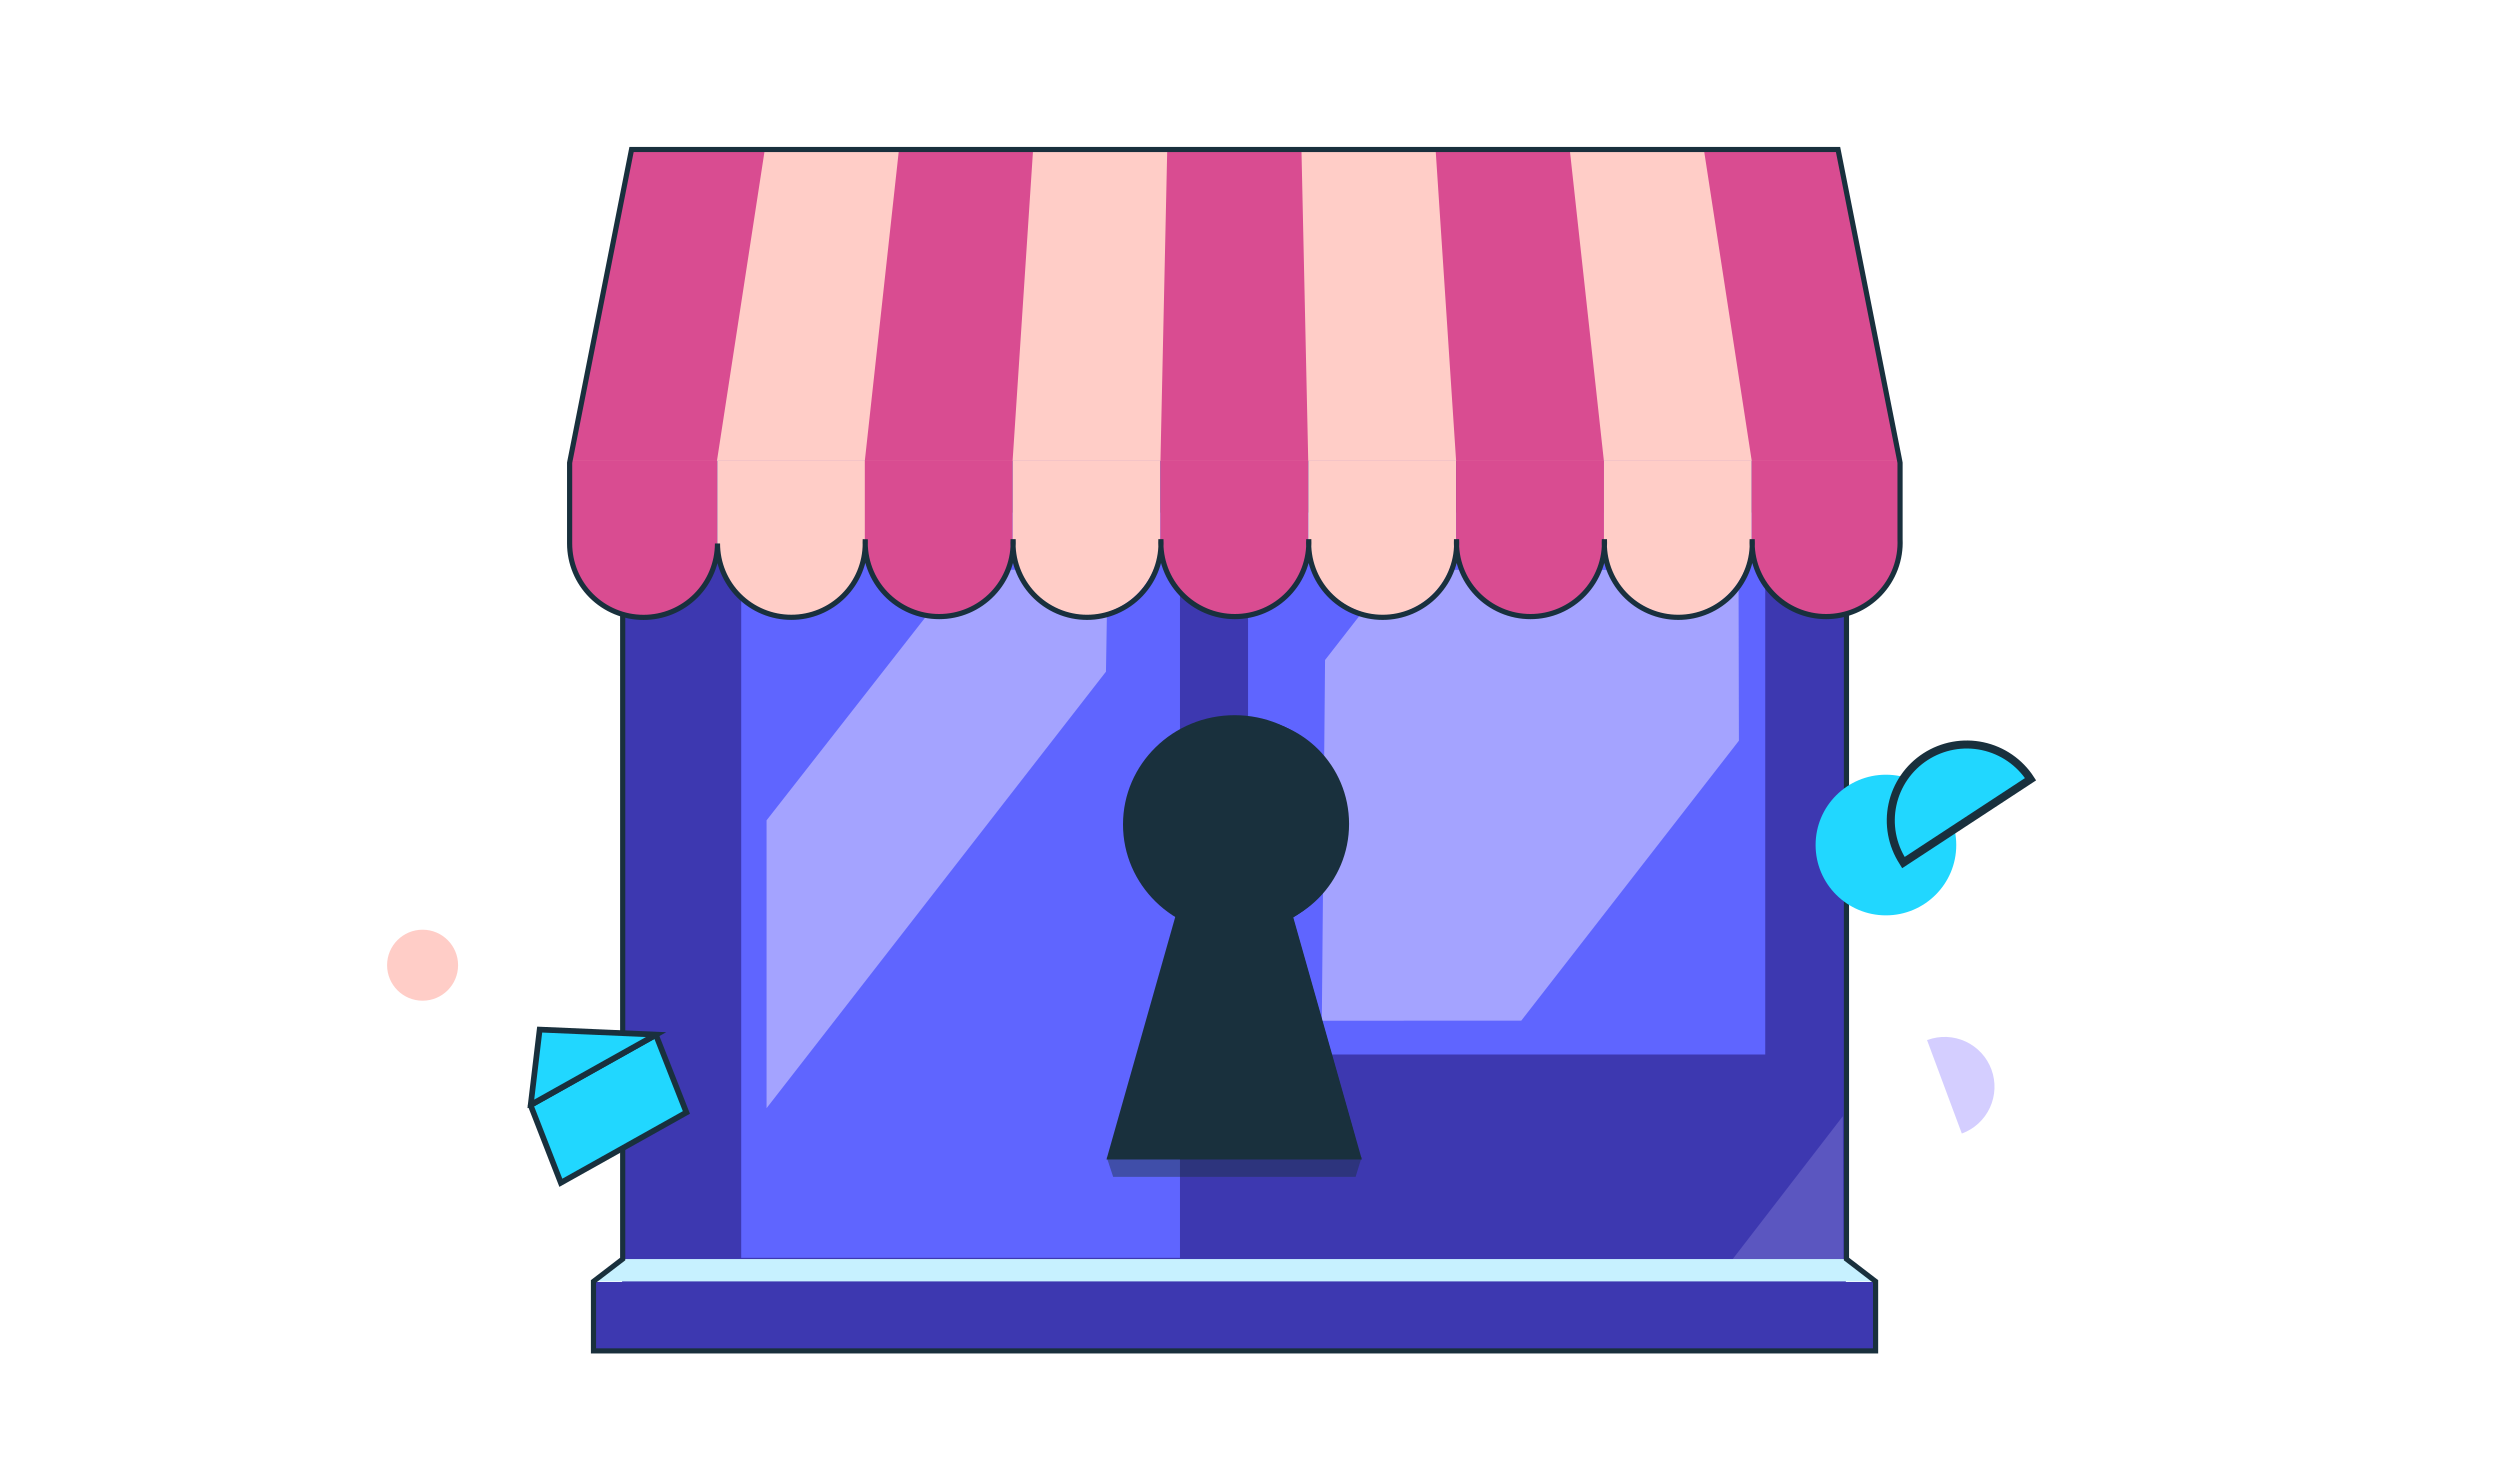 <svg width="462" height="273" viewBox="0 0 462 273" fill="none" xmlns="http://www.w3.org/2000/svg">
<g clip-path="url(#clip0_150_19751)">
<path d="M346.621 106.687V80.999H341.114V44.174H114.961V80.999H109.469V106.687H114.961V236.914H109.58V249.771H114.961H341.114H346.51V236.914H341.114V106.687H346.621Z" fill="#3D38B0"/>
<path d="M341.087 232.67H330.324H114.879L109.566 236.803H330.324H341.087H346.843L341.087 232.67Z" fill="#C7F1FF"/>
<path d="M341.226 232.67V106.562H346.718V80.889H341.226V44.063H115.073V80.889H109.566V106.562H115.073V232.67L109.677 236.803V249.647H115.073H341.226H346.607V236.803L341.226 232.67Z" stroke="#19303D" stroke-width="0.957" stroke-miterlimit="10"/>
<path d="M218.059 232.447V94.731H136.974V232.447H218.059Z" fill="#5F65FF"/>
<path d="M326.217 194.873V94.717H230.638V194.873H326.217Z" fill="#5F65FF"/>
<path opacity="0.2" d="M340.558 206.275L320.211 232.67H340.669" fill="#D4CEFF"/>
<path opacity="0.59" d="M177.877 105.299L141.662 151.597V204.789L204.383 124.121L204.688 105.299H177.877Z" fill="#D4CEFF"/>
<path opacity="0.59" d="M321.281 105.313H301.862V105.327L257.838 105.299L244.87 121.971L244.273 188.631L281.126 188.617L321.35 136.881" fill="#D4CEFF"/>
<path opacity="0.44" d="M204.521 213.849C204.91 214.986 205.312 216.359 205.714 217.483H250.515L251.638 213.849C235.91 213.946 220.195 213.766 204.521 213.849Z" fill="#19303D"/>
<path d="M228.156 172.556C239.547 172.556 248.781 163.514 248.781 152.361C248.781 141.208 239.547 132.166 228.156 132.166C216.765 132.166 207.531 141.208 207.531 152.361C207.531 163.514 216.765 172.556 228.156 172.556Z" fill="#19303D"/>
<path d="M251.667 214.264H204.48L219.169 162.459H236.992L251.667 214.264Z" fill="#19303D"/>
<path d="M230.07 171.668C240.695 171.668 249.308 162.98 249.308 152.264C249.308 141.547 240.695 132.859 230.07 132.859C219.445 132.859 210.832 141.547 210.832 152.264C210.832 162.98 219.445 171.668 230.07 171.668Z" fill="#19303D"/>
<path d="M250.417 210.173H209.209L222.441 163.473H237.171L250.417 210.173Z" fill="#19303D"/>
<path d="M105.182 85.175H351.03L339.573 27.239H116.638L105.182 85.175Z" fill="#FFCDC7"/>
<path d="M105.182 85.174H132.561V100.084C132.561 101.878 132.208 103.655 131.521 105.313C130.835 106.97 129.828 108.476 128.56 109.745C127.291 111.013 125.785 112.02 124.127 112.706C122.47 113.393 120.693 113.746 118.899 113.746C115.276 113.746 111.801 112.307 109.239 109.745C106.677 107.183 105.237 103.708 105.237 100.084V85.174H105.182Z" fill="#D94C91"/>
<path d="M132.562 85.174H159.887V100.084C159.887 103.708 158.447 107.183 155.885 109.745C153.323 112.307 149.848 113.746 146.225 113.746V113.746C142.601 113.746 139.126 112.307 136.564 109.745C134.002 107.183 132.562 103.708 132.562 100.084V85.174Z" fill="#FFCDC7"/>
<path d="M173.48 113.746C169.754 113.641 166.223 112.061 163.661 109.354C161.099 106.647 159.717 103.033 159.818 99.308V85.174H187.142V99.308C187.243 103.033 185.86 106.647 183.299 109.354C180.737 112.061 177.205 113.641 173.48 113.746V113.746Z" fill="#D94C91"/>
<path d="M200.804 113.746C197.078 113.641 193.547 112.061 190.985 109.354C188.423 106.647 187.041 103.033 187.142 99.308V85.174H214.452V99.308C214.452 107.283 208.335 113.746 200.804 113.746Z" fill="#FFCDC7"/>
<path d="M228.101 113.746C224.375 113.641 220.844 112.061 218.282 109.354C215.72 106.647 214.338 103.033 214.439 99.308V85.174H241.763V99.308C241.864 103.033 240.481 106.647 237.92 109.354C235.358 112.061 231.827 113.641 228.101 113.746V113.746Z" fill="#D94C91"/>
<path d="M255.439 113.746C251.713 113.641 248.182 112.061 245.62 109.354C243.058 106.647 241.676 103.033 241.777 99.308V85.174H269.087V99.308C269.087 107.283 262.97 113.746 255.439 113.746Z" fill="#FFCDC7"/>
<path d="M282.749 113.746C279.024 113.641 275.492 112.061 272.93 109.354C270.369 106.647 268.986 103.033 269.087 99.308V85.174H296.411V99.308C296.512 103.033 295.13 106.647 292.568 109.354C290.006 112.061 286.475 113.641 282.749 113.746V113.746Z" fill="#D94C91"/>
<path d="M310.074 113.746C306.348 113.641 302.816 112.061 300.255 109.354C297.693 106.647 296.311 103.033 296.411 99.308V85.174H323.722V99.308C323.722 107.283 317.605 113.746 310.074 113.746Z" fill="#FFCDC7"/>
<path d="M337.384 113.746C333.658 113.641 330.127 112.061 327.565 109.354C325.003 106.647 323.621 103.033 323.722 99.308V85.174H351.046V99.308C351.147 103.033 349.765 106.647 347.203 109.354C344.641 112.061 341.11 113.641 337.384 113.746V113.746Z" fill="#D94C91"/>
<path d="M105.182 85.175L116.625 27.239H141.397L132.492 85.175H105.182Z" fill="#D94C91"/>
<path d="M159.818 85.175L166.171 27.239H190.943L187.129 85.175H159.818Z" fill="#D94C91"/>
<path d="M351.031 85.175L339.589 27.239H314.816L323.721 85.175H351.031Z" fill="#D94C91"/>
<path d="M296.398 85.175L290.046 27.239H265.273L269.088 85.175H296.398Z" fill="#D94C91"/>
<path d="M214.451 85.175L215.713 27.239H240.499L241.762 85.175H214.451Z" fill="#D94C91"/>
<path d="M351.128 85.521L350.934 84.495L339.671 27.627H116.709L105.266 85.521V100.431C105.266 104.055 106.705 107.53 109.267 110.092C111.829 112.654 115.304 114.094 118.928 114.094C122.551 114.094 126.026 112.654 128.588 110.092C131.15 107.53 132.59 104.055 132.59 100.431C132.588 102.224 132.94 104 133.625 105.657C134.31 107.313 135.316 108.819 136.583 110.086C137.851 111.354 139.356 112.359 141.013 113.044C142.67 113.73 144.445 114.081 146.238 114.08V114.08C148.032 114.081 149.808 113.73 151.465 113.045C153.123 112.36 154.629 111.355 155.898 110.087C157.167 108.82 158.173 107.314 158.86 105.658C159.547 104.001 159.9 102.225 159.9 100.431V99.655C159.817 101.501 160.109 103.344 160.758 105.074C161.407 106.804 162.4 108.385 163.677 109.721C164.953 111.056 166.488 112.119 168.187 112.846C169.886 113.572 171.714 113.946 173.562 113.946C175.41 113.946 177.239 113.572 178.938 112.846C180.637 112.119 182.171 111.056 183.448 109.721C184.725 108.385 185.718 106.804 186.367 105.074C187.016 103.344 187.308 101.501 187.224 99.655C187.122 101.511 187.399 103.369 188.039 105.115C188.679 106.861 189.668 108.458 190.946 109.809C192.224 111.159 193.764 112.235 195.472 112.97C197.18 113.706 199.02 114.085 200.88 114.085C202.739 114.085 204.579 113.706 206.287 112.97C207.995 112.235 209.535 111.159 210.813 109.809C212.091 108.458 213.08 106.861 213.72 105.115C214.36 103.369 214.637 101.511 214.535 99.655C214.452 101.501 214.743 103.344 215.392 105.074C216.041 106.804 217.034 108.385 218.311 109.721C219.588 111.056 221.122 112.119 222.821 112.846C224.52 113.572 226.349 113.946 228.197 113.946C230.045 113.946 231.873 113.572 233.572 112.846C235.271 112.119 236.806 111.056 238.083 109.721C239.359 108.385 240.352 106.804 241.001 105.074C241.65 103.344 241.942 101.501 241.859 99.655C241.756 101.511 242.034 103.369 242.673 105.115C243.313 106.861 244.303 108.458 245.581 109.809C246.859 111.159 248.399 112.235 250.107 112.97C251.815 113.706 253.655 114.085 255.514 114.085C257.374 114.085 259.214 113.706 260.921 112.97C262.629 112.235 264.169 111.159 265.448 109.809C266.726 108.458 267.715 106.861 268.355 105.115C268.995 103.369 269.272 101.511 269.169 99.655C269.086 101.501 269.378 103.344 270.027 105.074C270.676 106.804 271.669 108.385 272.946 109.721C274.223 111.056 275.757 112.119 277.456 112.846C279.155 113.572 280.984 113.946 282.831 113.946C284.679 113.946 286.508 113.572 288.207 112.846C289.906 112.119 291.44 111.056 292.717 109.721C293.994 108.385 294.987 106.804 295.636 105.074C296.285 103.344 296.577 101.501 296.494 99.655C296.391 101.511 296.668 103.369 297.308 105.115C297.948 106.861 298.937 108.458 300.215 109.809C301.493 111.159 303.033 112.235 304.741 112.97C306.449 113.706 308.289 114.085 310.149 114.085C312.008 114.085 313.848 113.706 315.556 112.97C317.264 112.235 318.804 111.159 320.082 109.809C321.36 108.458 322.349 106.861 322.989 105.115C323.629 103.369 323.906 101.511 323.804 99.655C323.721 101.501 324.012 103.344 324.661 105.074C325.311 106.804 326.303 108.385 327.58 109.721C328.857 111.056 330.391 112.119 332.09 112.846C333.79 113.572 335.618 113.946 337.466 113.946C339.314 113.946 341.142 113.572 342.841 112.846C344.541 112.119 346.075 111.056 347.352 109.721C348.628 108.385 349.621 106.804 350.27 105.074C350.92 103.344 351.211 101.501 351.128 99.655V85.521Z" stroke="#19303D" stroke-width="0.957" stroke-miterlimit="10"/>
<path d="M348.52 169.159C355.697 169.159 361.516 163.34 361.516 156.162C361.516 148.985 355.697 143.166 348.52 143.166C341.342 143.166 335.523 148.985 335.523 156.162C335.523 163.34 341.342 169.159 348.52 169.159Z" fill="#21D7FF"/>
<path d="M375.248 143.998C374.246 142.45 372.949 141.114 371.431 140.067C369.913 139.02 368.204 138.282 366.401 137.896C364.598 137.509 362.736 137.482 360.922 137.815C359.109 138.148 357.378 138.835 355.83 139.837C354.282 140.839 352.946 142.136 351.899 143.654C350.852 145.172 350.114 146.881 349.728 148.684C349.341 150.487 349.314 152.349 349.647 154.163C349.98 155.976 350.667 157.707 351.669 159.255C351.704 159.299 351.737 159.345 351.766 159.394L375.248 143.998Z" fill="#21D7FF" stroke="#19303D" stroke-width="1.484" stroke-miterlimit="10"/>
<path d="M362.545 209.48C363.681 209.063 364.723 208.428 365.613 207.608C366.503 206.789 367.223 205.803 367.732 204.706C368.241 203.608 368.528 202.421 368.578 201.213C368.628 200.004 368.44 198.798 368.024 197.662C367.608 196.527 366.972 195.484 366.153 194.594C365.334 193.704 364.347 192.984 363.25 192.475C362.152 191.967 360.966 191.679 359.757 191.629C358.549 191.579 357.342 191.767 356.206 192.184H356.109L362.545 209.48Z" fill="#D4CEFF"/>
<path d="M121.299 191.475L126.847 205.581L103.643 218.577L98.095 204.346C98.079 204.326 98.07 204.302 98.07 204.277C98.07 204.252 98.079 204.227 98.095 204.207L121.008 191.364C121.034 191.35 121.063 191.342 121.092 191.34C121.122 191.338 121.151 191.343 121.179 191.353C121.206 191.364 121.231 191.38 121.252 191.401C121.273 191.422 121.289 191.447 121.299 191.475V191.475Z" fill="#21D7FF" stroke="#19303D" stroke-width="1.054" stroke-miterlimit="10"/>
<path d="M98.08 204.138L99.731 190.268L121.243 191.197L98.163 204.124L98.08 204.138Z" fill="#21D7FF" stroke="#19303D" stroke-width="1.054" stroke-miterlimit="10"/>
<path d="M78.094 184.93C81.717 184.93 84.654 181.992 84.654 178.369C84.654 174.746 81.717 171.809 78.094 171.809C74.471 171.809 71.533 174.746 71.533 178.369C71.533 181.992 74.471 184.93 78.094 184.93Z" fill="#FFCDC7"/>
</g>
<defs>
<clipPath id="clip0_150_19751">
<rect width="304.727" height="223.032" fill="white" transform="translate(71.533 27.1)"/>
</clipPath>
</defs>
</svg>
